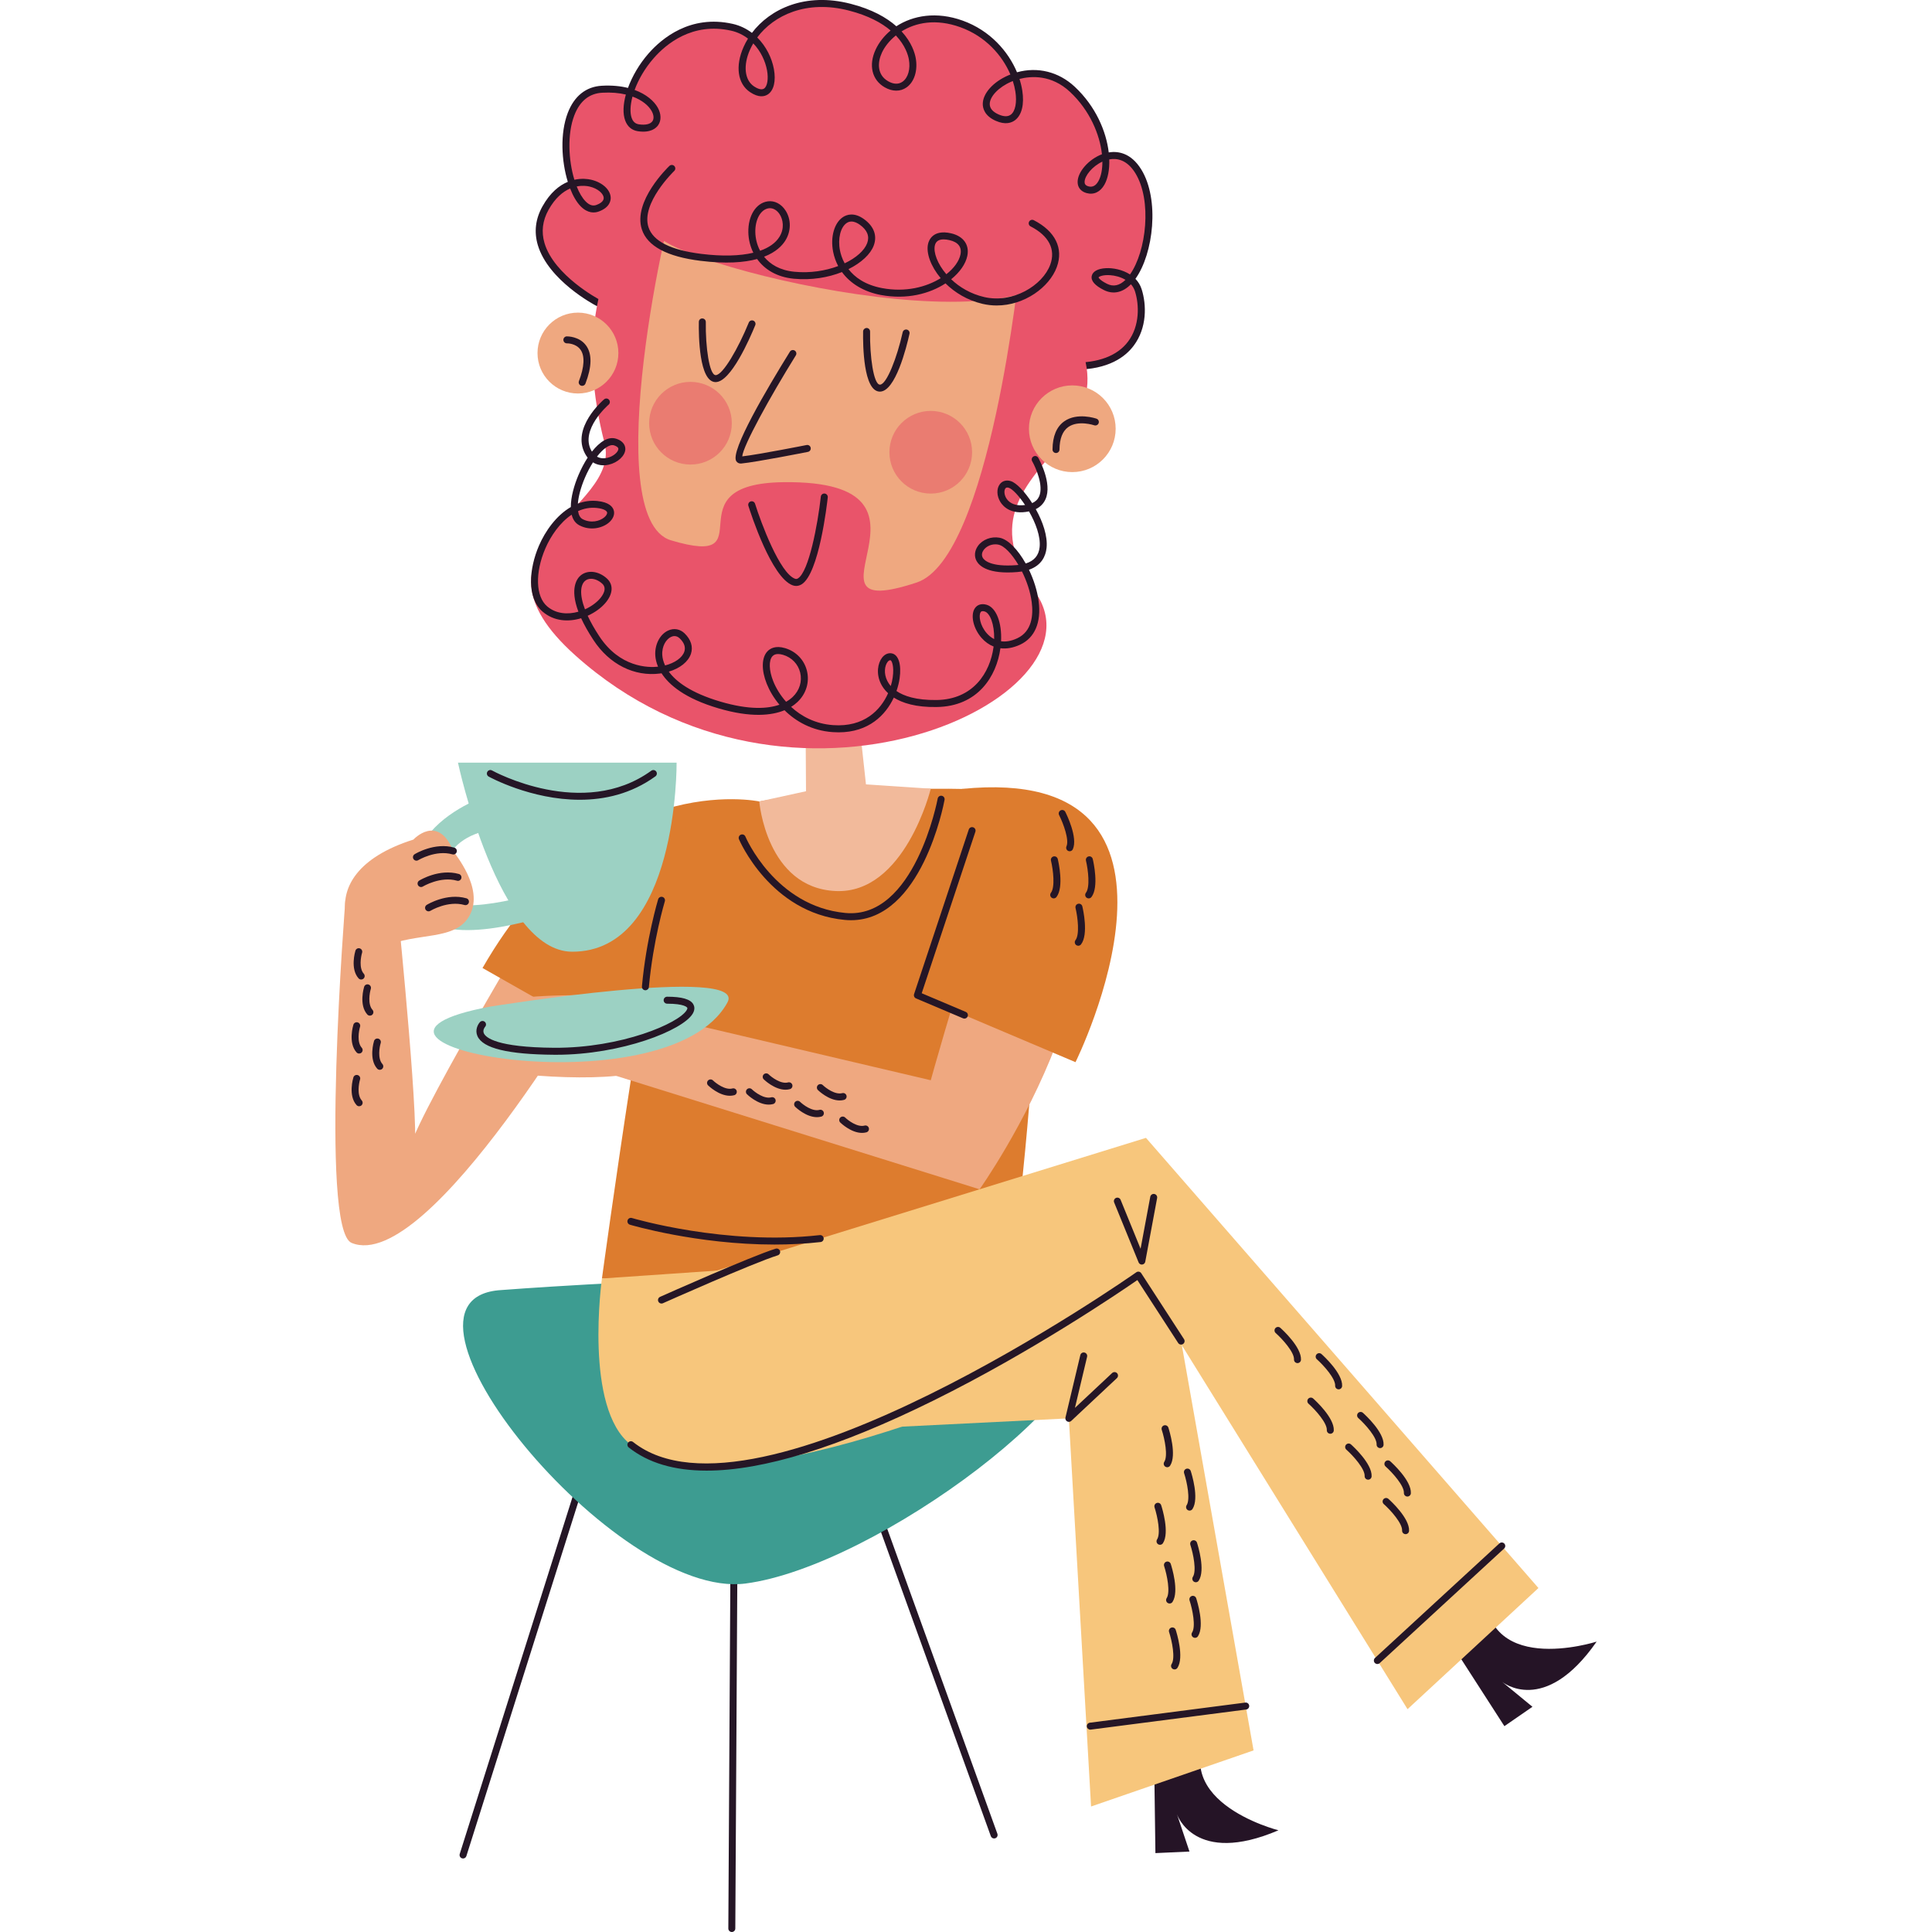 <?xml version="1.0" encoding="UTF-8"?>
<!-- Generator: Adobe Illustrator 25.1.0, SVG Export Plug-In . SVG Version: 6.00 Build 0)  -->
<svg xmlns="http://www.w3.org/2000/svg" xmlns:xlink="http://www.w3.org/1999/xlink" version="1.1" id="Capa_1" x="0px" y="0px" viewBox="0 0 500 500" style="enable-background:new 0 0 500 500;" xml:space="preserve" width="512" height="512">
<g>
	<g>
		<path style="fill:#E9546A;" d="M154.68,78.317c0,0-21.011-10.991-13.518-24.432c7.493-13.441,21.71-3.035,13.518,0    c-8.192,3.035-13.883-29.918,1.103-30.785s18.197,11.273,9.437,9.973c-8.76-1.301,2.778-30.785,24.174-26.015    c11.877,2.648,13.041,21.246,5.229,16.043s2.73-27.032,25.276-21.246s17.732,24.715,9.484,19.945S231.939,0.12,248.832,6.19    s18.882,28.549,9.216,24.247c-9.666-4.302,7.837-18.177,19.464-7.337c11.627,10.84,10.114,27.718,3.933,25.999    c-6.181-1.718,6.472-15.593,13.153-4.754s0.177,34.253-8.494,29.918c-8.672-4.336,6.149-6.504,8.494,0.867    c2.345,7.371,0.175,19.982-17.086,19.621"/>
		<path style="fill:#251626;" d="M278.22,95.662c-0.24,0-0.482-0.002-0.729-0.007c-0.498-0.011-0.894-0.423-0.884-0.923    c0.011-0.492,0.413-0.884,0.903-0.884c0.005,0,0.012,0,0.019,0c6.648,0.132,11.653-1.752,14.432-5.471    c3.056-4.088,2.865-9.543,1.775-12.973c-0.228-0.713-0.595-1.321-1.055-1.837c-2.122,2.161-4.587,2.699-6.983,1.505    c-2.357-1.179-3.419-2.41-3.158-3.657c0.247-1.173,1.586-1.905,3.675-2.013c1.768-0.092,4.24,0.348,6.228,1.625    c4.231-5.974,5.729-19.16,1.385-26.207c-2.152-3.491-4.753-3.937-6.752-3.566c0.088,2.653-0.356,4.94-1.24,6.517    c-1.073,1.915-2.754,2.715-4.633,2.198c-1.468-0.408-2.311-1.45-2.316-2.86c-0.009-2.646,2.906-5.905,6.295-7.19    c-0.549-5.051-3.105-11.329-8.287-16.159c-4.767-4.444-9.972-4.117-13.056-3.331c0.332,1.026,0.575,2.038,0.727,3.016    c0.549,3.537-0.127,6.324-1.856,7.646c-0.905,0.696-2.512,1.291-5.03,0.172c-2.922-1.3-3.347-3.293-3.342-4.365    c0.016-2.723,2.675-5.695,6.616-7.396c0.176-0.077,0.355-0.15,0.533-0.22c-2.094-4.932-6.426-9.894-12.96-12.242    c-6.39-2.296-11.584-1.169-15.201,1.084c2.646,2.876,3.432,5.644,3.657,6.883c0.588,3.198-0.342,6.186-2.368,7.614    c-1.611,1.134-3.682,1.119-5.685-0.041c-3.276-1.894-4.188-5.715-2.322-9.734c0.852-1.836,2.177-3.539,3.881-4.951    c-2.313-1.96-5.741-3.865-10.815-5.167c-11.016-2.827-19.441,1.254-23.707,6.969c2.341,2.318,3.797,5.358,4.314,8.175    c0.566,3.091-0.018,5.545-1.565,6.564c-0.856,0.562-2.345,0.916-4.596-0.586c-3.232-2.152-3.892-6.746-1.681-11.703    c0.323-0.727,0.704-1.447,1.14-2.149c-1.244-0.957-2.706-1.688-4.382-2.062c-10.056-2.241-16.851,3.499-20.016,7.119    c-2.329,2.661-3.973,5.571-4.945,8.226c3.056,1.115,5.037,2.888,5.977,4.556c0.917,1.629,0.965,3.329,0.127,4.547    c-0.55,0.801-1.967,2.069-5.252,1.58c-1.572-0.234-2.712-1.194-3.294-2.78c-0.644-1.749-0.536-4.128,0.175-6.713    c-1.72-0.413-3.761-0.605-6.133-0.472c-3.363,0.195-5.789,2.167-7.207,5.862c-1.858,4.837-1.514,11.636,0.019,16.665    c1.914-0.425,3.5-0.198,4.273-0.025c2.879,0.646,4.984,2.518,5.12,4.551c0.051,0.747-0.146,2.601-3.049,3.677    c-1.133,0.422-2.872,0.533-4.714-1.331c-1.044-1.057-1.978-2.668-2.733-4.611c-1.826,0.79-3.844,2.397-5.595,5.535    c-1.554,2.788-1.9,5.685-1.029,8.611c2.5,8.382,14.058,14.52,14.174,14.58c0.443,0.233,0.614,0.778,0.383,1.219    c-0.233,0.445-0.78,0.61-1.219,0.383c-0.503-0.263-12.347-6.546-15.067-15.662c-1.018-3.411-0.621-6.78,1.18-10.011    c2.022-3.627,4.404-5.477,6.576-6.378c-1.66-5.401-2.034-12.573-0.007-17.851c1.673-4.355,4.712-6.782,8.788-7.017    c2.611-0.151,4.864,0.081,6.787,0.561c1.101-3.02,2.941-6.192,5.303-8.892c3.432-3.92,10.829-10.139,21.768-7.691    c1.916,0.427,3.59,1.254,5.014,2.335c4.675-6.172,13.747-10.553,25.52-7.532c5.591,1.434,9.34,3.596,11.852,5.823    c4.3-2.799,10.388-3.896,17.161-1.463c7.108,2.555,11.807,7.983,14.063,13.37c5.314-1.471,10.764-0.152,14.926,3.73    c5.466,5.094,8.176,11.593,8.813,17.006c2.292-0.368,5.72,0.034,8.428,4.427c4.776,7.75,3.16,21.775-1.519,28.296    c0.702,0.725,1.269,1.614,1.611,2.689c1.279,4.021,1.413,9.97-2.05,14.601C291.276,92.313,286.918,95.662,278.22,95.662z     M284.307,71.794c0.007,0,0.154,0.639,2.2,1.662c1.632,0.815,3.236,0.468,4.767-1.037c-1.249-0.753-2.736-1.124-4.019-1.205    C285.401,71.096,284.409,71.576,284.307,71.794L284.307,71.794z M149.25,48.255c0.649,1.637,1.436,2.987,2.315,3.875    c0.944,0.957,1.854,1.256,2.8,0.908c0.729-0.27,1.941-0.871,1.875-1.862c-0.071-1.036-1.478-2.407-3.714-2.909    C151.925,48.132,150.725,47.959,149.25,48.255z M285.295,41.83c-2.581,1.188-4.607,3.676-4.601,5.274    c0.002,0.396,0.116,0.881,0.993,1.125c1.043,0.288,1.909-0.159,2.574-1.34C284.947,45.664,285.309,43.901,285.295,41.83z     M163.691,24.99c-0.616,2.287-0.679,4.271-0.201,5.573c0.349,0.953,0.96,1.481,1.863,1.615c1.694,0.252,2.969-0.045,3.5-0.817    c0.438-0.636,0.356-1.621-0.215-2.636C167.874,27.368,166.239,25.928,163.691,24.99z M262.121,20.977    c-0.171,0.066-0.321,0.128-0.45,0.183c-3.19,1.377-5.513,3.794-5.526,5.747c-0.005,1.122,0.757,2.032,2.269,2.704    c1.369,0.61,2.444,0.625,3.199,0.045c1.152-0.881,1.598-3.155,1.168-5.934C262.643,22.833,262.422,21.911,262.121,20.977z     M194.947,11.229c-0.323,0.543-0.609,1.097-0.857,1.656c-1.805,4.046-1.389,7.849,1.034,9.464c0.646,0.431,1.845,1.082,2.601,0.58    c0.866-0.57,1.187-2.515,0.782-4.728C198.066,15.807,196.867,13.234,194.947,11.229z M231.845,9.176    c-1.697,1.366-2.916,2.963-3.599,4.432c-1.149,2.474-1.334,5.72,1.588,7.41c1.411,0.814,2.703,0.858,3.74,0.127    c1.452-1.023,2.092-3.304,1.632-5.812C235.005,14.23,234.294,11.759,231.845,9.176z"/>
	</g>
	<g>
		<path style="fill:#251626;" d="M119.84,480.974c-0.09,0-0.182-0.014-0.272-0.042c-0.476-0.15-0.739-0.658-0.589-1.133    l40.198-127.214c0.15-0.476,0.662-0.737,1.133-0.589c0.476,0.15,0.739,0.658,0.589,1.133L120.7,480.342    C120.579,480.729,120.224,480.974,119.84,480.974z"/>
		<path style="fill:#251626;" d="M189.393,500c-0.002,0-0.004,0-0.005,0c-0.499-0.004-0.902-0.409-0.898-0.909l0.734-127.729    c0.004-0.498,0.408-0.898,0.903-0.898c0.002,0,0.004,0,0.005,0c0.499,0.004,0.902,0.409,0.898,0.909l-0.734,127.729    C190.293,499.6,189.889,500,189.393,500z"/>
		<path style="fill:#251626;" d="M257.274,475.792c-0.37,0-0.716-0.229-0.85-0.596l-41.53-114.989    c-0.169-0.469,0.074-0.988,0.543-1.157c0.473-0.162,0.986,0.076,1.157,0.543l41.53,114.989c0.169,0.469-0.074,0.988-0.543,1.157    C257.479,475.775,257.377,475.792,257.274,475.792z"/>
		<path style="fill:#3D9C91;" d="M129.736,333.865c0,0,143.061-11.079,151.643,6.716c8.582,17.795-54.756,64.869-88.456,69.235    C159.223,414.181,95.276,335.894,129.736,333.865z"/>
	</g>
	<path style="fill:#EFA880;" d="M89.384,232.992c0,0-6.789,85.179,1.606,88.667c20.08,8.342,64.794-69.499,64.794-69.499   l-18.33-12.76c0,0-38.127,63.91-30.433,58.517c2.052-1.438-3.922-60.745-3.922-60.745L89.384,232.992z"/>
	<path style="fill:#DD7C2E;" d="M124.874,250.52l44.076,24.999l27.551-68.104C196.5,207.414,154.803,198.493,124.874,250.52z"/>
	<path style="fill:#DD7C2E;" d="M155.783,330.874l104.82,9.142c0,0,17.614-132.899,1.052-135.247   c-8.024-1.138-80.651-2.537-86.551,12.477S155.783,330.874,155.783,330.874z"/>
	<path style="fill:#F2BA9B;" d="M220.833,172.932l3.28,30.068l16.771,1.118c0,0-6.708,27.323-24.635,26.482   c-17.927-0.841-19.749-23.186-19.749-23.186l12.095-2.645l-0.177-28.459L220.833,172.932z"/>
	<path style="fill:#251426;" d="M371.563,419.133l17.771,27.595l7.263-5.013l-7.841-6.451c0,0,10.928,9.019,24.453-10.418   c0,0-30.753,9.899-28.888-15.825L371.563,419.133z"/>
	<path style="fill:#251426;" d="M298.575,446.763l0.444,32.819l8.816-0.402l-3.23-9.627c0,0,4.487,13.44,26.258,4.125   c0,0-31.325-7.904-16.11-28.731L298.575,446.763z"/>
	<path style="fill:#EFA880;" d="M263.987,68.293c0,0-39.83-44.597-85.106-22.43c-33.875,16.585-26.358,134.348,29.537,130.446   C248.039,173.544,280.45,93.72,263.987,68.293z"/>
	<path style="fill:#E9546A;" d="M263.987,68.293c0,0-7.713,76.18-26.751,82.461c-34.168,11.272,12.305-26.494-34.404-25.967   c-29.95,0.338-4.001,22.584-29.178,15.046c-18.936-5.669-0.591-87.592,2.097-92.019s-32.873,14.343-19.297,66.84   c4.553,17.607-38.914,26.896-7.536,54.986c55.704,49.867,138.227,10.896,119.078-16.252   C241.651,116.038,312.508,116.21,263.987,68.293z"/>
	<path style="fill:#251626;" d="M227.717,101.35c-0.028,0-0.055-0.002-0.083-0.002c-4.185-0.162-4.323-11.967-4.264-15.58   c0.009-0.499,0.478-0.886,0.917-0.889c0.499,0.009,0.896,0.418,0.889,0.917c-0.102,6.452,0.912,13.684,2.528,13.746   c0.007,0.002,0.016,0.002,0.025,0.002c1.718,0,4.425-6.99,5.884-13.562c0.108-0.487,0.589-0.789,1.078-0.686   c0.487,0.108,0.794,0.591,0.686,1.078C234.594,89.901,231.738,101.348,227.717,101.35z"/>
	<path style="fill:#251626;" d="M185.201,98.887c-0.026,0-0.053,0-0.079,0c-4.185-0.164-4.323-11.969-4.264-15.582   c0.009-0.499,0.369-0.91,0.917-0.889c0.499,0.009,0.896,0.418,0.889,0.917c-0.102,6.452,0.912,13.686,2.528,13.747   c0.009,0.002,0.018,0.002,0.028,0.002c1.863,0,5.887-7.041,8.566-13.606c0.189-0.464,0.718-0.686,1.177-0.496   c0.462,0.189,0.685,0.716,0.496,1.177C194.044,87.627,189.143,98.887,185.201,98.887z"/>
	<circle style="fill:#EFA880;" cx="277.511" cy="110.959" r="11.221"/>
	<circle style="fill:#EFA880;" cx="149.572" cy="91.372" r="10.465"/>
	<path style="fill:#251626;" d="M273.294,117.241c-0.002,0-0.005,0-0.007,0c-0.499-0.004-0.9-0.411-0.896-0.91   c0.026-3.435,1.05-5.891,3.043-7.297c3.361-2.369,8.139-0.748,8.342-0.679c0.471,0.164,0.72,0.677,0.557,1.149   c-0.164,0.471-0.676,0.722-1.149,0.559c-0.042-0.016-4.121-1.387-6.715,0.452c-1.487,1.053-2.251,3.015-2.272,5.831   C274.194,116.84,273.79,117.241,273.294,117.241z"/>
	<path style="fill:#251626;" d="M150.67,99.857c-0.108,0-0.217-0.019-0.323-0.06c-0.466-0.178-0.699-0.7-0.52-1.166   c1.417-3.693,1.56-6.5,0.416-8.114c-1.205-1.699-3.484-1.665-3.511-1.657c-0.007,0-0.016,0-0.025,0   c-0.487,0-0.889-0.388-0.903-0.879c-0.014-0.498,0.379-0.914,0.879-0.928c0.12,0.007,3.282-0.056,5.034,2.419   c1.531,2.161,1.464,5.46-0.203,9.804C151.376,99.637,151.034,99.857,150.67,99.857z"/>
	<circle style="fill:#EA7C71;" cx="240.878" cy="117.041" r="10.698"/>
	<circle style="fill:#EA7C71;" cx="178.696" cy="109.528" r="10.698"/>
	<path style="fill:#251626;" d="M217.022,189.527c-0.51,0-1.036-0.019-1.576-0.058c-5.289-0.386-9.441-2.724-12.412-5.662   c-3.282,1.35-8.627,1.997-17.085-0.489c-8.724-2.564-12.828-6.103-14.741-9.072c-0.127,0.021-0.256,0.039-0.385,0.056   c-6.664,0.857-13.095-2.359-17.223-8.633c-1.404-2.137-2.445-4.019-3.202-5.674c-3.278,0.999-7.01,0.827-9.97-1.704   c-4.187-3.581-3.497-11.145-0.956-17.05c1.62-3.767,4.487-7.832,8.255-10.021c-0.009-2.555,0.856-5.637,1.983-8.283   c0.676-1.586,1.484-3.132,2.375-4.504c-0.236-0.293-0.452-0.614-0.644-0.967c-3.671-6.706,4.548-13.818,4.899-14.118   c0.378-0.319,0.949-0.281,1.272,0.102c0.325,0.379,0.279,0.949-0.101,1.274c-0.074,0.064-7.452,6.457-4.487,11.874   c0.055,0.099,0.109,0.192,0.166,0.282c1.967-2.5,4.204-4.03,6.3-3.333c2.193,0.72,2.369,2.154,2.345,2.738   c-0.076,1.687-1.948,3.43-4.264,3.968c-1.514,0.356-2.938,0.131-4.111-0.596c-0.748,1.171-1.463,2.521-2.089,3.987   c-1.064,2.498-1.676,4.832-1.819,6.695c1.567-0.602,3.259-0.873,5.065-0.681c2.987,0.314,3.943,1.478,4.218,2.399   c0.326,1.087-0.173,2.302-1.334,3.253c-1.662,1.36-4.748,2.137-7.583,0.628c-1.05-0.558-1.671-1.526-1.971-2.74   c-3.061,2.045-5.429,5.524-6.819,8.754c-2.696,6.267-2.502,12.421,0.473,14.965c2.311,1.978,5.349,2.165,8.091,1.39   c-2.306-6.133-0.311-8.627,0.554-9.361c1.803-1.533,4.679-1.2,6.838,0.783c1.766,1.621,1.565,4.091-0.524,6.448   c-1.09,1.23-2.664,2.369-4.469,3.179c0.727,1.568,1.715,3.34,3.017,5.319c5.323,8.091,12.657,8.137,15.192,7.865   c-0.476-1.129-0.649-2.101-0.702-2.802c-0.213-2.853,1.143-5.547,3.303-6.551c1.5-0.697,3.109-0.413,4.298,0.753   c1.639,1.604,2.212,3.476,1.614,5.268c-0.688,2.061-2.84,3.753-5.727,4.612c1.844,2.523,5.637,5.487,13.368,7.761   c7.498,2.204,12.279,1.845,15.265,0.797c-1.484-1.764-2.583-3.657-3.289-5.427c-1.403-3.511-1.35-6.706,0.138-8.34   c0.732-0.801,2.128-1.605,4.591-0.879c2.867,0.842,4.993,3.052,5.685,5.91c0.702,2.897-0.208,5.894-2.438,8.019   c-0.429,0.409-0.979,0.85-1.669,1.276c2.666,2.47,6.29,4.391,10.838,4.723c8.036,0.586,12.332-3.889,14.264-8.253   c-0.916-0.842-1.486-1.701-1.84-2.41c-1.339-2.692-0.796-5.409,0.277-6.794c0.693-0.896,1.623-1.3,2.562-1.101   c1.711,0.363,2.489,2.899,1.983,6.461c-0.143,1-0.406,2.117-0.812,3.271c1.902,1.302,5.064,2.391,10.337,2.332   c9.538-0.115,13.883-7.122,14.769-13.641c0.011-0.069,0.019-0.139,0.028-0.208c-1.152-0.448-2.204-1.194-3.114-2.228   c-2.117-2.405-2.911-5.822-1.773-7.616c0.633-0.995,1.757-1.343,3.079-0.963c2.491,0.723,3.982,4.64,3.74,9.448   c1.163,0.166,2.555-0.004,4.197-0.775c3.85-1.803,4.158-6.069,3.739-9.33c-0.349-2.715-1.309-5.52-2.523-7.955   c-0.399,0.065-0.822,0.118-1.27,0.152c-7.371,0.591-9.714-1.517-10.453-2.819c-0.688-1.216-0.568-2.687,0.321-3.936   c1.193-1.674,3.449-2.526,5.589-2.135c2.23,0.413,4.778,3.1,6.778,6.667c2.182-0.672,3.366-2.061,3.599-4.206   c0.3-2.768-1.036-6.293-2.747-9.275c-0.005,0.002-0.011,0.002-0.014,0.004c-4.674,0.977-6.704-1.348-7.364-2.394   c-0.993-1.57-1.064-3.483-0.175-4.651c0.653-0.856,1.687-1.149,2.832-0.799c1.431,0.434,3.636,2.719,5.542,5.695   c0.857-0.381,1.448-0.953,1.796-1.727c1.23-2.735-0.882-7.504-1.8-9.111c-0.249-0.432-0.097-0.984,0.335-1.231   c0.432-0.249,0.984-0.099,1.231,0.335c0.153,0.266,3.737,6.609,1.882,10.745c-0.506,1.129-1.348,1.983-2.512,2.549   c1.81,3.243,3.119,7.004,2.789,10.055c-0.224,2.059-1.246,4.488-4.554,5.633c1.231,2.562,2.156,5.43,2.509,8.174   c0.7,5.452-0.992,9.428-4.765,11.198c-1.777,0.831-3.516,1.149-5.131,0.94c-0.002,0.004-0.002,0.005-0.002,0.009   c-0.988,7.265-5.85,15.076-16.538,15.205c-5.392,0.086-8.843-1.046-11.052-2.44C229.211,185.039,224.852,189.527,217.022,189.527z    M201.369,169.261c-0.626,0-1.115,0.191-1.463,0.573c-0.986,1.083-0.905,3.677,0.205,6.452c0.693,1.741,1.807,3.613,3.329,5.33   c0.734-0.411,1.297-0.852,1.722-1.258c1.755-1.673,2.477-4.023,1.928-6.284c-0.538-2.223-2.198-3.945-4.437-4.603   C202.175,169.331,201.748,169.261,201.369,169.261z M230.378,170.866c-0.281,0-0.536,0.273-0.672,0.448   c-0.76,0.983-1.036,2.976-0.086,4.882c0.203,0.408,0.496,0.872,0.916,1.35c0.238-0.785,0.4-1.54,0.499-2.232   c0.413-2.902-0.249-4.372-0.568-4.439C230.436,170.868,230.408,170.866,230.378,170.866z M174.557,164.619   c-0.335,0-0.64,0.094-0.891,0.212c-1.26,0.586-2.44,2.414-2.264,4.776c0.048,0.642,0.222,1.551,0.723,2.611   c2.526-0.647,4.448-1.995,4.977-3.578c0.378-1.133-0.014-2.278-1.164-3.403C175.468,164.774,174.988,164.619,174.557,164.619z    M254.333,158.167c-0.372,0-0.49,0.185-0.549,0.279c-0.547,0.861-0.194,3.412,1.604,5.455c0.432,0.492,1.064,1.069,1.9,1.496   c0.085-3.857-1.085-6.75-2.456-7.147C254.63,158.19,254.465,158.167,254.333,158.167z M152.971,149.79   c-0.589,0-1.129,0.173-1.553,0.535c-1.143,0.972-1.542,3.38-0.028,7.368c1.531-0.685,2.878-1.646,3.821-2.712   c0.663-0.748,2.057-2.631,0.655-3.918C154.958,150.228,153.903,149.79,152.971,149.79z M257.595,140.872   c-1.364,0-2.475,0.69-3.036,1.477c-0.281,0.393-0.683,1.179-0.221,1.995c0.33,0.584,1.939,2.442,8.74,1.911   c0.168-0.014,0.33-0.03,0.49-0.048c-1.711-2.897-3.71-4.988-5.221-5.265C258.091,140.895,257.839,140.872,257.595,140.872z    M149.6,132.276c0.157,1.013,0.543,1.738,1.168,2.07c2.114,1.122,4.379,0.566,5.591-0.43c0.561-0.459,0.854-0.984,0.748-1.339   c-0.125-0.418-0.895-0.933-2.678-1.12C152.712,131.276,151.087,131.6,149.6,132.276z M260.676,126.173   c-0.309,0-0.431,0.159-0.483,0.229c-0.362,0.475-0.363,1.6,0.263,2.59c0.889,1.408,2.629,2.011,4.831,1.704   c-1.59-2.392-3.283-4.174-4.222-4.458C260.909,126.191,260.782,126.173,260.676,126.173z M154.497,118.176   c0.972,0.558,2.001,0.475,2.666,0.319c1.6-0.372,2.833-1.516,2.869-2.29c0.021-0.471-0.589-0.773-1.104-0.942   C157.793,114.892,156.126,116.062,154.497,118.176z"/>
	<polygon style="fill:#F7C67C;" points="200.911,341.327 300.294,316.704 324.422,453.002 282.366,467.521 276.618,367.069    190.127,371.366  "/>
	<polygon style="fill:#F7C67C;" points="229.435,358.2 294.598,330.001 364.269,442.335 398.149,410.98 296.575,294.479    167.998,334.226  "/>
	<path style="fill:#F7C67C;" d="M155.783,330.874c0,0-4.761,33.683,7.494,43.02c26.117,19.898,113.341-21.875,113.341-21.875v-29.45   L155.783,330.874z"/>
	<path style="fill:#251626;" d="M182.886,380.598c-8.391,0-15.125-1.997-20.171-5.997c-0.392-0.309-0.457-0.877-0.146-1.269   c0.309-0.393,0.879-0.457,1.269-0.146c31.731,25.152,129.259-43.229,130.238-43.922c0.203-0.143,0.453-0.194,0.693-0.15   c0.242,0.048,0.453,0.189,0.587,0.395l11.071,17.07c0.27,0.42,0.152,0.979-0.266,1.251c-0.416,0.266-0.977,0.154-1.251-0.266   l-10.563-16.286c-4.409,3.052-27.098,18.495-52.772,31.182C217.124,374.541,197.495,380.598,182.886,380.598z"/>
	<path style="fill:#EFA880;" d="M167.768,262.383l73.116,17.184c0,0,22.325-81.185,29.433-73.12   c30.607,34.728-16.8,101.343-16.8,101.343l-94.047-29.357L167.768,262.383z"/>
	<path style="fill:#EFA880;" d="M179.442,264.092c0,0-5.023,12.815-19.974,14.341c-14.951,1.526-44.009-1.651-37.061-5.247   c6.949-3.596,25.771,0,25.771,0s-28.659,0.258-25.771-4.265c2.887-4.523,27.989-3.303,27.989-3.303s-28.153-1.831-23.881-5.492   C130.788,256.465,180.804,255.854,179.442,264.092z"/>
	<path style="fill:#9CD1C3;" d="M118.52,197.374h56.584c0,0,0.47,49.028-27.065,48.927   C128.941,246.232,118.52,197.374,118.52,197.374z"/>
	<path style="fill:#9CD1C3;" d="M130.755,204.333l3.141,10.12c0,0-20.516-2.355-19.781,16.148c0.33,8.316,27.047,0,27.047,0v6.459   c0,0-27.771,9.254-32.295-1.697C99.178,211.913,130.755,204.333,130.755,204.333z"/>
	<path style="fill:#EFA880;" d="M106.996,217.278c0,0,6.292-6.822,10.329,2.956c0.308,0.747,7.894,9.478,4.317,16.486   c-3.577,7.008-13.728,4.347-22.383,8.364C91.99,248.458,77.673,226.563,106.996,217.278z"/>
	<path style="fill:#DD7C2E;" d="M232.272,255.375l46.069,19.514c0,0,38.391-77.515-29.357-70.721L232.272,255.375z"/>
	<path style="fill:#251626;" d="M191.697,119.961c-0.492,0-0.909-0.224-1.159-0.628c-1.602-2.585,8.015-18.851,13.89-28.319   c0.265-0.423,0.824-0.552,1.244-0.291c0.423,0.263,0.554,0.82,0.291,1.244c-6.826,10.997-13.629,23.373-13.871,26.145   c4.264-0.483,16.526-2.915,16.653-2.939c0.482-0.104,0.965,0.219,1.062,0.709s-0.221,0.965-0.709,1.062   c-0.543,0.108-13.331,2.643-17.242,3.01C191.801,119.959,191.75,119.961,191.697,119.961z"/>
	<path style="fill:#251626;" d="M206.041,151.641c-0.291,0-0.586-0.051-0.877-0.153c-5.501-1.95-10.886-18.682-11.482-20.584   c-0.148-0.476,0.116-0.983,0.593-1.133c0.478-0.148,0.983,0.116,1.133,0.593c1.544,4.928,6.417,18.024,10.36,19.42   c0.266,0.094,0.492,0.062,0.762-0.111c2.795-1.754,5.102-13.901,5.9-21.145c0.055-0.498,0.501-0.854,0.997-0.799   c0.496,0.055,0.854,0.501,0.799,0.997c-0.221,2.006-2.287,19.688-6.736,22.479C207.025,151.494,206.535,151.641,206.041,151.641z"/>
	<path style="fill:#E9546A;" d="M176.839,33.506c0,0-22.601,17.798-5.013,28.844s121.215,32.409,101.469-7.164   C260.555,29.654,198.283,18.468,176.839,33.506z"/>
	<path style="fill:#251626;" d="M257.945,79.058c-1.207,0-2.433-0.134-3.663-0.42c-3.929-0.917-7.186-2.929-9.587-5.296   c-4.065,2.655-9.972,4.263-16.72,3.003c-4.377-0.819-7.883-2.93-10.079-5.937c-3.55,1.413-7.904,2.163-12.466,1.725   c-4.471-0.434-7.592-2.454-9.49-5.101c-3.343,0.91-8.042,1.284-14.654,0.468c-8.64-1.067-13.742-3.793-15.166-8.103   c-2.405-7.28,6.731-16.089,7.121-16.46c0.36-0.342,0.932-0.328,1.277,0.032c0.344,0.361,0.33,0.932-0.032,1.276   c-0.086,0.084-8.7,8.391-6.65,14.587c1.186,3.588,5.785,5.902,13.671,6.875c5.37,0.662,9.945,0.545,13.454-0.3   c-0.833-1.671-1.254-3.491-1.293-5.27c-0.092-4.298,1.974-7.598,5.025-8.025c1.743-0.247,3.481,0.636,4.6,2.363   c1.491,2.3,1.47,5.358-0.055,7.793c-0.822,1.313-2.421,2.987-5.503,4.176c1.6,1.988,4.134,3.529,7.867,3.888   c4.077,0.399,8.058-0.254,11.32-1.477c-0.607-1.138-1.05-2.376-1.309-3.696c-0.752-3.836,0.305-7.534,2.572-8.994   c0.91-0.59,2.825-1.305,5.367,0.511c2.616,1.867,3.527,4.308,2.567,6.876c-0.842,2.246-3.227,4.467-6.537,6.104   c1.59,2.064,4.255,4.076,8.724,4.912c6.06,1.131,11.436-0.273,15.143-2.578c-2.599-3.095-3.807-6.533-3.269-8.878   c0.208-0.909,1.249-3.792,5.926-2.734c3.206,0.724,4.829,2.967,4.233,5.851c-0.418,2.029-1.898,4.203-4.18,6.046   c2.126,2.025,5.002,3.776,8.532,4.6c7.408,1.733,15.138-2.999,17.11-8.375c1.452-3.957-0.353-7.475-5.086-9.906   c-0.443-0.228-0.619-0.773-0.39-1.216c0.226-0.444,0.773-0.618,1.216-0.391c5.566,2.859,7.738,7.282,5.956,12.136   C271.583,74.344,265.12,79.056,257.945,79.058z M244.204,61.952c-1.265,0-2.024,0.524-2.264,1.566   c-0.409,1.784,0.647,4.732,2.975,7.451c2.006-1.576,3.305-3.409,3.654-5.102c0.397-1.923-0.593-3.212-2.862-3.724   C245.146,62.016,244.645,61.952,244.204,61.952z M220.36,57.331c-0.4,0-0.806,0.102-1.196,0.355   c-1.634,1.052-2.382,4.05-1.778,7.128c0.161,0.82,0.501,2.031,1.212,3.333c2.964-1.406,5.108-3.301,5.829-5.227   c0.665-1.779,0.019-3.385-1.923-4.771C221.918,57.731,221.152,57.331,220.36,57.331z M199.263,53.88   c-0.106,0-0.213,0.007-0.319,0.022c-2.08,0.291-3.539,2.898-3.469,6.198c0.034,1.559,0.413,3.245,1.239,4.796   c2.309-0.813,4.01-2.016,4.993-3.585c1.401-2.239,0.914-4.551,0.071-5.851C201.124,54.452,200.203,53.88,199.263,53.88z"/>
	<path style="fill:#251626;" d="M346.44,359.559c-0.014,0-0.028,0-0.042-0.002c-0.499-0.023-0.884-0.446-0.859-0.944   c0.086-1.817-2.863-5.159-4.742-6.837c-0.372-0.333-0.404-0.903-0.072-1.276c0.333-0.371,0.903-0.404,1.276-0.072   c0.563,0.503,5.498,5.011,5.342,8.269C347.318,359.183,346.92,359.559,346.44,359.559z"/>
	<path style="fill:#251626;" d="M344.282,371.055c-0.014,0-0.028,0-0.042-0.002c-0.499-0.023-0.884-0.446-0.859-0.944   c0.086-1.817-2.863-5.157-4.742-6.835c-0.372-0.332-0.404-0.903-0.072-1.276c0.332-0.371,0.903-0.402,1.276-0.072   c0.563,0.503,5.498,5.009,5.342,8.267C345.161,370.679,344.762,371.055,344.282,371.055z"/>
	<path style="fill:#251626;" d="M357.165,374.769c-0.014,0-0.028,0-0.044-0.002c-0.498-0.023-0.882-0.446-0.857-0.946   c0.086-1.812-2.863-5.154-4.742-6.835c-0.372-0.333-0.404-0.903-0.072-1.276c0.335-0.372,0.907-0.401,1.276-0.072   c0.563,0.503,5.501,5.011,5.342,8.271C358.043,374.393,357.645,374.769,357.165,374.769z"/>
	<path style="fill:#251626;" d="M354.07,382.941c-0.014,0-0.028,0-0.042-0.002c-0.499-0.023-0.884-0.446-0.859-0.944   c0.086-1.817-2.863-5.157-4.742-6.835c-0.372-0.332-0.404-0.903-0.072-1.276c0.332-0.372,0.903-0.402,1.276-0.072   c0.563,0.503,5.498,5.009,5.342,8.267C354.949,382.565,354.55,382.941,354.07,382.941z"/>
	<path style="fill:#251626;" d="M364.229,387.304c-0.014,0-0.028,0-0.044-0.002c-0.498-0.023-0.882-0.446-0.857-0.946   c0.086-1.815-2.862-5.155-4.741-6.833c-0.372-0.332-0.404-0.903-0.072-1.276c0.333-0.372,0.903-0.404,1.276-0.072   c0.563,0.503,5.499,5.009,5.34,8.269C365.108,386.928,364.709,387.304,364.229,387.304z"/>
	<path style="fill:#251626;" d="M363.763,397.038c-0.014,0-0.028,0-0.042-0.002c-0.499-0.023-0.884-0.446-0.859-0.944   c0.086-1.817-2.863-5.159-4.742-6.837c-0.372-0.333-0.404-0.903-0.072-1.276c0.333-0.372,0.903-0.402,1.276-0.072   c0.563,0.503,5.498,5.011,5.342,8.269C364.642,396.662,364.243,397.038,363.763,397.038z"/>
	<path style="fill:#251626;" d="M335.79,352.77c-0.014,0-0.028,0-0.042-0.002c-0.499-0.023-0.884-0.446-0.859-0.944   c0.086-1.817-2.863-5.157-4.742-6.835c-0.372-0.332-0.404-0.903-0.072-1.276c0.332-0.372,0.903-0.404,1.276-0.072   c0.563,0.503,5.498,5.009,5.342,8.267C336.669,352.394,336.27,352.77,335.79,352.77z"/>
	<path style="fill:#251626;" d="M279.053,244.76c-0.192,0-0.386-0.062-0.55-0.187c-0.395-0.303-0.469-0.872-0.166-1.267   c1.106-1.44,0.593-5.866,0.011-8.319c-0.115-0.487,0.184-0.974,0.669-1.089c0.492-0.122,0.974,0.183,1.089,0.669   c0.175,0.736,1.653,7.253-0.335,9.839C279.591,244.638,279.323,244.76,279.053,244.76z"/>
	<path style="fill:#251626;" d="M272.696,232.505c-0.192,0-0.386-0.062-0.55-0.187c-0.395-0.305-0.469-0.872-0.166-1.267   c1.108-1.44,0.595-5.866,0.011-8.319c-0.115-0.485,0.183-0.972,0.669-1.089c0.485-0.115,0.974,0.183,1.089,0.669   c0.175,0.736,1.655,7.253-0.335,9.839C273.234,232.384,272.966,232.505,272.696,232.505z"/>
	<path style="fill:#251626;" d="M281.75,232.505c-0.192,0-0.386-0.062-0.55-0.187c-0.395-0.303-0.469-0.872-0.166-1.267   c1.106-1.44,0.593-5.866,0.011-8.319c-0.115-0.487,0.184-0.974,0.669-1.089c0.49-0.127,0.974,0.183,1.089,0.669   c0.175,0.736,1.653,7.253-0.335,9.839C282.288,232.384,282.02,232.505,281.75,232.505z"/>
	<path style="fill:#251626;" d="M276.828,220.303c-0.124,0-0.251-0.025-0.371-0.079c-0.455-0.205-0.658-0.739-0.453-1.194   c0.746-1.658-0.776-5.845-1.911-8.095c-0.224-0.446-0.046-0.99,0.399-1.214c0.441-0.224,0.988-0.048,1.214,0.399   c0.341,0.676,3.283,6.674,1.946,9.651C277.502,220.106,277.172,220.303,276.828,220.303z"/>
	<path style="fill:#251626;" d="M307.86,390.942c-0.169,0-0.339-0.048-0.49-0.145c-0.42-0.272-0.538-0.831-0.268-1.249   c0.988-1.524,0.12-5.896-0.658-8.294c-0.154-0.475,0.106-0.984,0.58-1.138c0.473-0.152,0.986,0.106,1.138,0.58   c0.233,0.718,2.23,7.094,0.457,9.832C308.446,390.797,308.155,390.942,307.86,390.942z"/>
	<path style="fill:#251626;" d="M300.21,399.792c-0.169,0-0.341-0.048-0.492-0.145c-0.418-0.272-0.536-0.831-0.266-1.251   c0.988-1.523,0.122-5.895-0.658-8.292c-0.154-0.475,0.106-0.983,0.58-1.138c0.476-0.155,0.983,0.106,1.138,0.58   c0.233,0.718,2.232,7.096,0.457,9.834C300.794,399.647,300.505,399.792,300.21,399.792z"/>
	<path style="fill:#251626;" d="M309.474,409.485c-0.169,0-0.34-0.048-0.492-0.145c-0.418-0.272-0.536-0.831-0.266-1.251   c0.992-1.526,0.124-5.894-0.656-8.292c-0.154-0.475,0.106-0.983,0.58-1.138c0.475-0.155,0.984,0.106,1.138,0.58   c0.233,0.718,2.23,7.096,0.455,9.834C310.058,409.34,309.769,409.485,309.474,409.485z"/>
	<path style="fill:#251626;" d="M302.689,414.989c-0.169,0-0.339-0.048-0.49-0.145c-0.42-0.272-0.538-0.831-0.268-1.249   c0.988-1.524,0.12-5.896-0.658-8.294c-0.154-0.475,0.106-0.984,0.58-1.138c0.475-0.154,0.984,0.106,1.138,0.58   c0.233,0.718,2.23,7.094,0.457,9.832C303.275,414.845,302.983,414.989,302.689,414.989z"/>
	<path style="fill:#251626;" d="M309.273,423.873c-0.169,0-0.339-0.048-0.49-0.145c-0.42-0.272-0.538-0.831-0.268-1.249   c0.988-1.524,0.12-5.896-0.658-8.294c-0.153-0.475,0.106-0.984,0.58-1.138c0.473-0.154,0.984,0.106,1.138,0.58   c0.233,0.718,2.23,7.094,0.457,9.832C309.859,423.728,309.568,423.873,309.273,423.873z"/>
	<path style="fill:#251626;" d="M303.971,432.048c-0.169,0-0.339-0.048-0.49-0.145c-0.42-0.272-0.538-0.831-0.268-1.249   c0.988-1.524,0.12-5.896-0.658-8.294c-0.154-0.475,0.106-0.984,0.58-1.138c0.475-0.155,0.984,0.106,1.138,0.58   c0.233,0.718,2.23,7.094,0.457,9.832C304.557,431.904,304.266,432.048,303.971,432.048z"/>
	<path style="fill:#251626;" d="M302.073,379.718c-0.169,0-0.339-0.048-0.49-0.145c-0.42-0.272-0.538-0.831-0.268-1.249   c0.988-1.524,0.12-5.896-0.658-8.294c-0.154-0.475,0.106-0.984,0.58-1.138c0.473-0.154,0.986,0.106,1.138,0.58   c0.233,0.718,2.23,7.094,0.457,9.832C302.659,379.573,302.368,379.718,302.073,379.718z"/>
	<path style="fill:#251626;" d="M150.035,206.978c-12.669,0-23.41-5.912-23.573-6.004c-0.434-0.243-0.589-0.794-0.344-1.23   c0.243-0.432,0.787-0.595,1.23-0.344c0.229,0.129,23.479,12.906,41.212,0.055c0.399-0.288,0.965-0.205,1.261,0.203   c0.293,0.404,0.201,0.969-0.203,1.261C163.347,205.464,156.443,206.978,150.035,206.978z"/>
	<path style="fill:#251626;" d="M107.779,222.742c-0.303,0-0.6-0.153-0.771-0.43c-0.261-0.425-0.129-0.981,0.296-1.242   c0.21-0.131,5.203-3.155,10.27-1.703c0.48,0.136,0.757,0.637,0.619,1.117c-0.138,0.478-0.633,0.76-1.117,0.619   c-4.294-1.224-8.781,1.478-8.827,1.505C108.102,222.698,107.939,222.742,107.779,222.742z"/>
	<path style="fill:#251626;" d="M108.973,229.564c-0.303,0-0.6-0.154-0.771-0.43c-0.261-0.425-0.129-0.981,0.296-1.242   c0.21-0.129,5.203-3.153,10.27-1.703c0.48,0.136,0.757,0.637,0.619,1.117c-0.136,0.478-0.637,0.762-1.117,0.619   c-4.293-1.223-8.783,1.478-8.827,1.505C109.296,229.52,109.134,229.564,108.973,229.564z"/>
	<path style="fill:#251626;" d="M110.914,235.854c-0.303,0-0.6-0.153-0.771-0.43c-0.261-0.425-0.129-0.981,0.296-1.242   c0.208-0.131,5.199-3.153,10.27-1.703c0.48,0.136,0.757,0.637,0.619,1.117c-0.136,0.478-0.633,0.76-1.117,0.619   c-4.294-1.223-8.783,1.48-8.827,1.505C111.237,235.81,111.075,235.854,110.914,235.854z"/>
	<path style="fill:#9CD1C3;" d="M126.849,260.512c0,0,66.707-10.795,61.418-1.09C172.687,288.007,76.125,270.003,126.849,260.512z"/>
	<path style="fill:#251626;" d="M143.911,272.973c-0.168,0-0.332,0-0.499-0.002c-11.971-0.088-18.463-1.673-19.852-4.839   c-0.676-1.542,0.088-2.992,0.646-3.606c0.337-0.369,0.909-0.395,1.276-0.062c0.369,0.333,0.397,0.902,0.067,1.27   c-0.042,0.049-0.709,0.838-0.328,1.685c0.49,1.09,3.245,3.634,18.206,3.746c17.414,0.085,32.301-6.339,34.301-9.764   c0.159-0.272,0.203-0.475,0.131-0.602c-0.062-0.106-0.729-1.044-5.205-1.044c-0.499,0-0.903-0.404-0.903-0.903   c0-0.499,0.404-0.903,0.903-0.903c3.802,0,6.018,0.639,6.771,1.951c0.288,0.501,0.498,1.327-0.138,2.414   C176.756,266.65,160.852,272.973,143.911,272.973z"/>
	<path style="fill:#251626;" d="M220.24,238.149c-0.535,0-1.078-0.025-1.634-0.078c-19.254-1.824-27.287-20.688-27.366-20.879   c-0.191-0.46,0.028-0.988,0.489-1.18c0.457-0.185,0.988,0.026,1.18,0.489c0.074,0.18,7.713,18.05,25.866,19.771   c17.93,1.724,23.843-29.289,23.901-29.603c0.09-0.492,0.563-0.819,1.052-0.723c0.49,0.09,0.815,0.561,0.723,1.052   C244.211,208.305,238.479,238.149,220.24,238.149z"/>
	<path style="fill:#251626;" d="M249.591,263.613c-0.118,0-0.236-0.023-0.353-0.072l-12.17-5.154   c-0.432-0.184-0.653-0.669-0.505-1.115l14.155-42.594c0.157-0.473,0.667-0.734,1.141-0.573c0.475,0.157,0.73,0.669,0.573,1.141   l-13.892,41.803l11.403,4.829c0.459,0.194,0.674,0.723,0.478,1.184C250.277,263.407,249.942,263.613,249.591,263.613z"/>
	<path style="fill:#251626;" d="M167.031,256.277c-0.028,0-0.055-0.002-0.083-0.004c-0.496-0.044-0.863-0.483-0.819-0.981   c1.104-12.281,4.171-22.463,4.201-22.564c0.145-0.476,0.644-0.745,1.127-0.602c0.476,0.145,0.746,0.649,0.602,1.127   c-0.03,0.099-3.043,10.113-4.13,22.2C167.886,255.924,167.493,256.277,167.031,256.277z"/>
	<path style="fill:#251626;" d="M295.505,327.272c-0.363,0-0.697-0.221-0.836-0.563l-6.329-15.517   c-0.189-0.46,0.034-0.988,0.496-1.177c0.455-0.189,0.988,0.032,1.177,0.496l5.168,12.669l2.507-13.458   c0.092-0.492,0.57-0.812,1.053-0.722c0.49,0.09,0.813,0.563,0.722,1.053l-3.07,16.48c-0.072,0.393-0.397,0.692-0.796,0.732   C295.565,327.271,295.535,327.272,295.505,327.272z"/>
	<path style="fill:#251626;" d="M276.618,367.973c-0.155,0-0.312-0.041-0.453-0.122c-0.344-0.201-0.517-0.603-0.425-0.992   l3.843-16.15c0.115-0.485,0.593-0.79,1.089-0.669c0.485,0.115,0.785,0.602,0.669,1.089l-3.147,13.227l9.624-9.017   c0.365-0.339,0.937-0.323,1.277,0.042c0.341,0.363,0.321,0.935-0.042,1.277l-11.815,11.071   C277.064,367.89,276.842,367.973,276.618,367.973z"/>
	<path style="fill:#251626;" d="M282.168,447.632c-0.446,0-0.835-0.332-0.895-0.787c-0.064-0.496,0.286-0.947,0.78-1.013   l40.221-5.203c0.51-0.074,0.947,0.286,1.013,0.78c0.064,0.496-0.286,0.947-0.78,1.013l-40.221,5.203   C282.246,447.631,282.207,447.632,282.168,447.632z"/>
	<path style="fill:#251626;" d="M356.459,430.647c-0.243,0-0.487-0.099-0.665-0.291c-0.337-0.367-0.314-0.939,0.053-1.277   l32.197-29.651c0.371-0.335,0.94-0.312,1.277,0.053c0.337,0.367,0.314,0.939-0.053,1.277l-32.197,29.651   C356.897,430.568,356.678,430.647,356.459,430.647z"/>
	<path style="fill:#251626;" d="M171.194,337.354c-0.346,0-0.676-0.199-0.826-0.535c-0.203-0.455,0.002-0.99,0.457-1.194   c0.958-0.427,23.511-10.485,29.912-12.465c0.476-0.15,0.981,0.12,1.129,0.596c0.148,0.476-0.12,0.983-0.596,1.129   c-6.297,1.948-29.474,12.285-29.707,12.391C171.443,337.329,171.318,337.354,171.194,337.354z"/>
	<path style="fill:#251626;" d="M200.432,322.089c-20.081,0-37.212-5.078-37.417-5.139c-0.476-0.143-0.748-0.647-0.603-1.126   c0.143-0.476,0.644-0.746,1.126-0.603c0.24,0.072,24.289,7.189,48.627,4.423c0.489-0.055,0.942,0.298,1,0.796   c0.056,0.496-0.3,0.944-0.796,1C208.349,321.897,204.333,322.089,200.432,322.089z"/>
	<path style="fill:#251626;" d="M188.885,283.582c-2.842,0-5.499-2.556-5.626-2.68c-0.356-0.348-0.363-0.917-0.016-1.276   c0.351-0.356,0.923-0.363,1.277-0.018c0.771,0.746,3.183,2.586,5.025,2.084c0.49-0.132,0.979,0.161,1.106,0.64   c0.127,0.483-0.159,0.977-0.64,1.106C189.635,283.537,189.259,283.582,188.885,283.582z"/>
	<path style="fill:#251626;" d="M95.73,262.849c-0.247,0-0.494-0.101-0.672-0.3c-2.23-2.479-0.875-6.974-0.817-7.165   c0.146-0.475,0.642-0.741,1.127-0.596c0.476,0.146,0.745,0.651,0.598,1.127c-0.314,1.027-0.847,4.001,0.436,5.427   c0.333,0.37,0.303,0.942-0.069,1.276C96.163,262.773,95.946,262.849,95.73,262.849z"/>
	<path style="fill:#251626;" d="M92.946,272.657c-0.247,0-0.492-0.101-0.67-0.298c-2.232-2.479-0.877-6.974-0.819-7.165   c0.146-0.476,0.642-0.741,1.127-0.596c0.476,0.146,0.745,0.651,0.598,1.127c-0.314,1.027-0.847,4.001,0.434,5.423   c0.335,0.372,0.305,0.942-0.065,1.276C93.379,272.581,93.162,272.657,92.946,272.657z"/>
	<path style="fill:#251626;" d="M98.289,276.867c-0.247,0-0.492-0.101-0.67-0.298c-2.232-2.479-0.877-6.976-0.819-7.167   c0.146-0.475,0.646-0.743,1.127-0.596c0.476,0.146,0.745,0.651,0.598,1.127c-0.314,1.027-0.847,4.001,0.434,5.425   c0.335,0.372,0.305,0.942-0.065,1.276C98.721,276.791,98.504,276.867,98.289,276.867z"/>
	<path style="fill:#251626;" d="M92.946,286.295c-0.247,0-0.494-0.101-0.672-0.3c-2.23-2.479-0.875-6.974-0.817-7.165   c0.146-0.475,0.642-0.743,1.127-0.596c0.476,0.146,0.745,0.651,0.598,1.127c-0.314,1.027-0.847,4.001,0.436,5.427   c0.333,0.37,0.303,0.942-0.069,1.276C93.379,286.219,93.162,286.295,92.946,286.295z"/>
	<path style="fill:#251626;" d="M93.472,253.499c-0.247,0-0.492-0.101-0.67-0.298c-2.232-2.479-0.877-6.974-0.819-7.165   c0.146-0.475,0.642-0.743,1.127-0.596c0.476,0.146,0.745,0.651,0.598,1.127c-0.314,1.027-0.847,4,0.434,5.423   c0.335,0.372,0.305,0.942-0.065,1.276C93.904,253.423,93.687,253.499,93.472,253.499z"/>
	<path style="fill:#251626;" d="M203.29,282.018c-2.842,0-5.501-2.558-5.628-2.682c-0.356-0.348-0.363-0.917-0.016-1.276   c0.353-0.356,0.924-0.365,1.277-0.018c0.771,0.746,3.186,2.588,5.026,2.085c0.485-0.131,0.977,0.161,1.106,0.64   c0.127,0.483-0.159,0.977-0.64,1.106C204.04,281.974,203.664,282.018,203.29,282.018z"/>
	<path style="fill:#251626;" d="M198.945,285.873c-2.842,0-5.501-2.556-5.626-2.678c-0.358-0.349-0.365-0.919-0.018-1.277   s0.919-0.365,1.277-0.018c0.771,0.746,3.186,2.588,5.026,2.084c0.489-0.131,0.977,0.161,1.106,0.64   c0.127,0.483-0.159,0.977-0.64,1.106C199.695,285.829,199.319,285.873,198.945,285.873z"/>
	<path style="fill:#251626;" d="M211.42,289.12c-2.842,0-5.501-2.556-5.626-2.678c-0.358-0.349-0.365-0.919-0.018-1.277   s0.919-0.363,1.277-0.018c0.769,0.746,3.181,2.59,5.026,2.084c0.487-0.131,0.977,0.161,1.106,0.64   c0.127,0.483-0.159,0.977-0.64,1.106C212.17,289.076,211.794,289.12,211.42,289.12z"/>
	<path style="fill:#251626;" d="M223.091,293.192c-2.842,0-5.499-2.558-5.626-2.682c-0.356-0.348-0.363-0.917-0.016-1.276   c0.351-0.356,0.923-0.36,1.277-0.018c0.771,0.748,3.177,2.59,5.025,2.085c0.487-0.132,0.977,0.159,1.106,0.64   c0.127,0.483-0.159,0.977-0.64,1.106C223.841,293.147,223.465,293.192,223.091,293.192z"/>
	<path style="fill:#251626;" d="M217.31,284.795c-2.842,0-5.501-2.558-5.626-2.68c-0.358-0.349-0.365-0.919-0.018-1.277   c0.348-0.356,0.919-0.365,1.277-0.018c0.771,0.746,3.169,2.571,5.026,2.085c0.487-0.132,0.977,0.159,1.104,0.642   c0.127,0.482-0.159,0.976-0.642,1.104C218.059,284.751,217.684,284.795,217.31,284.795z"/>
</g>















</svg>
